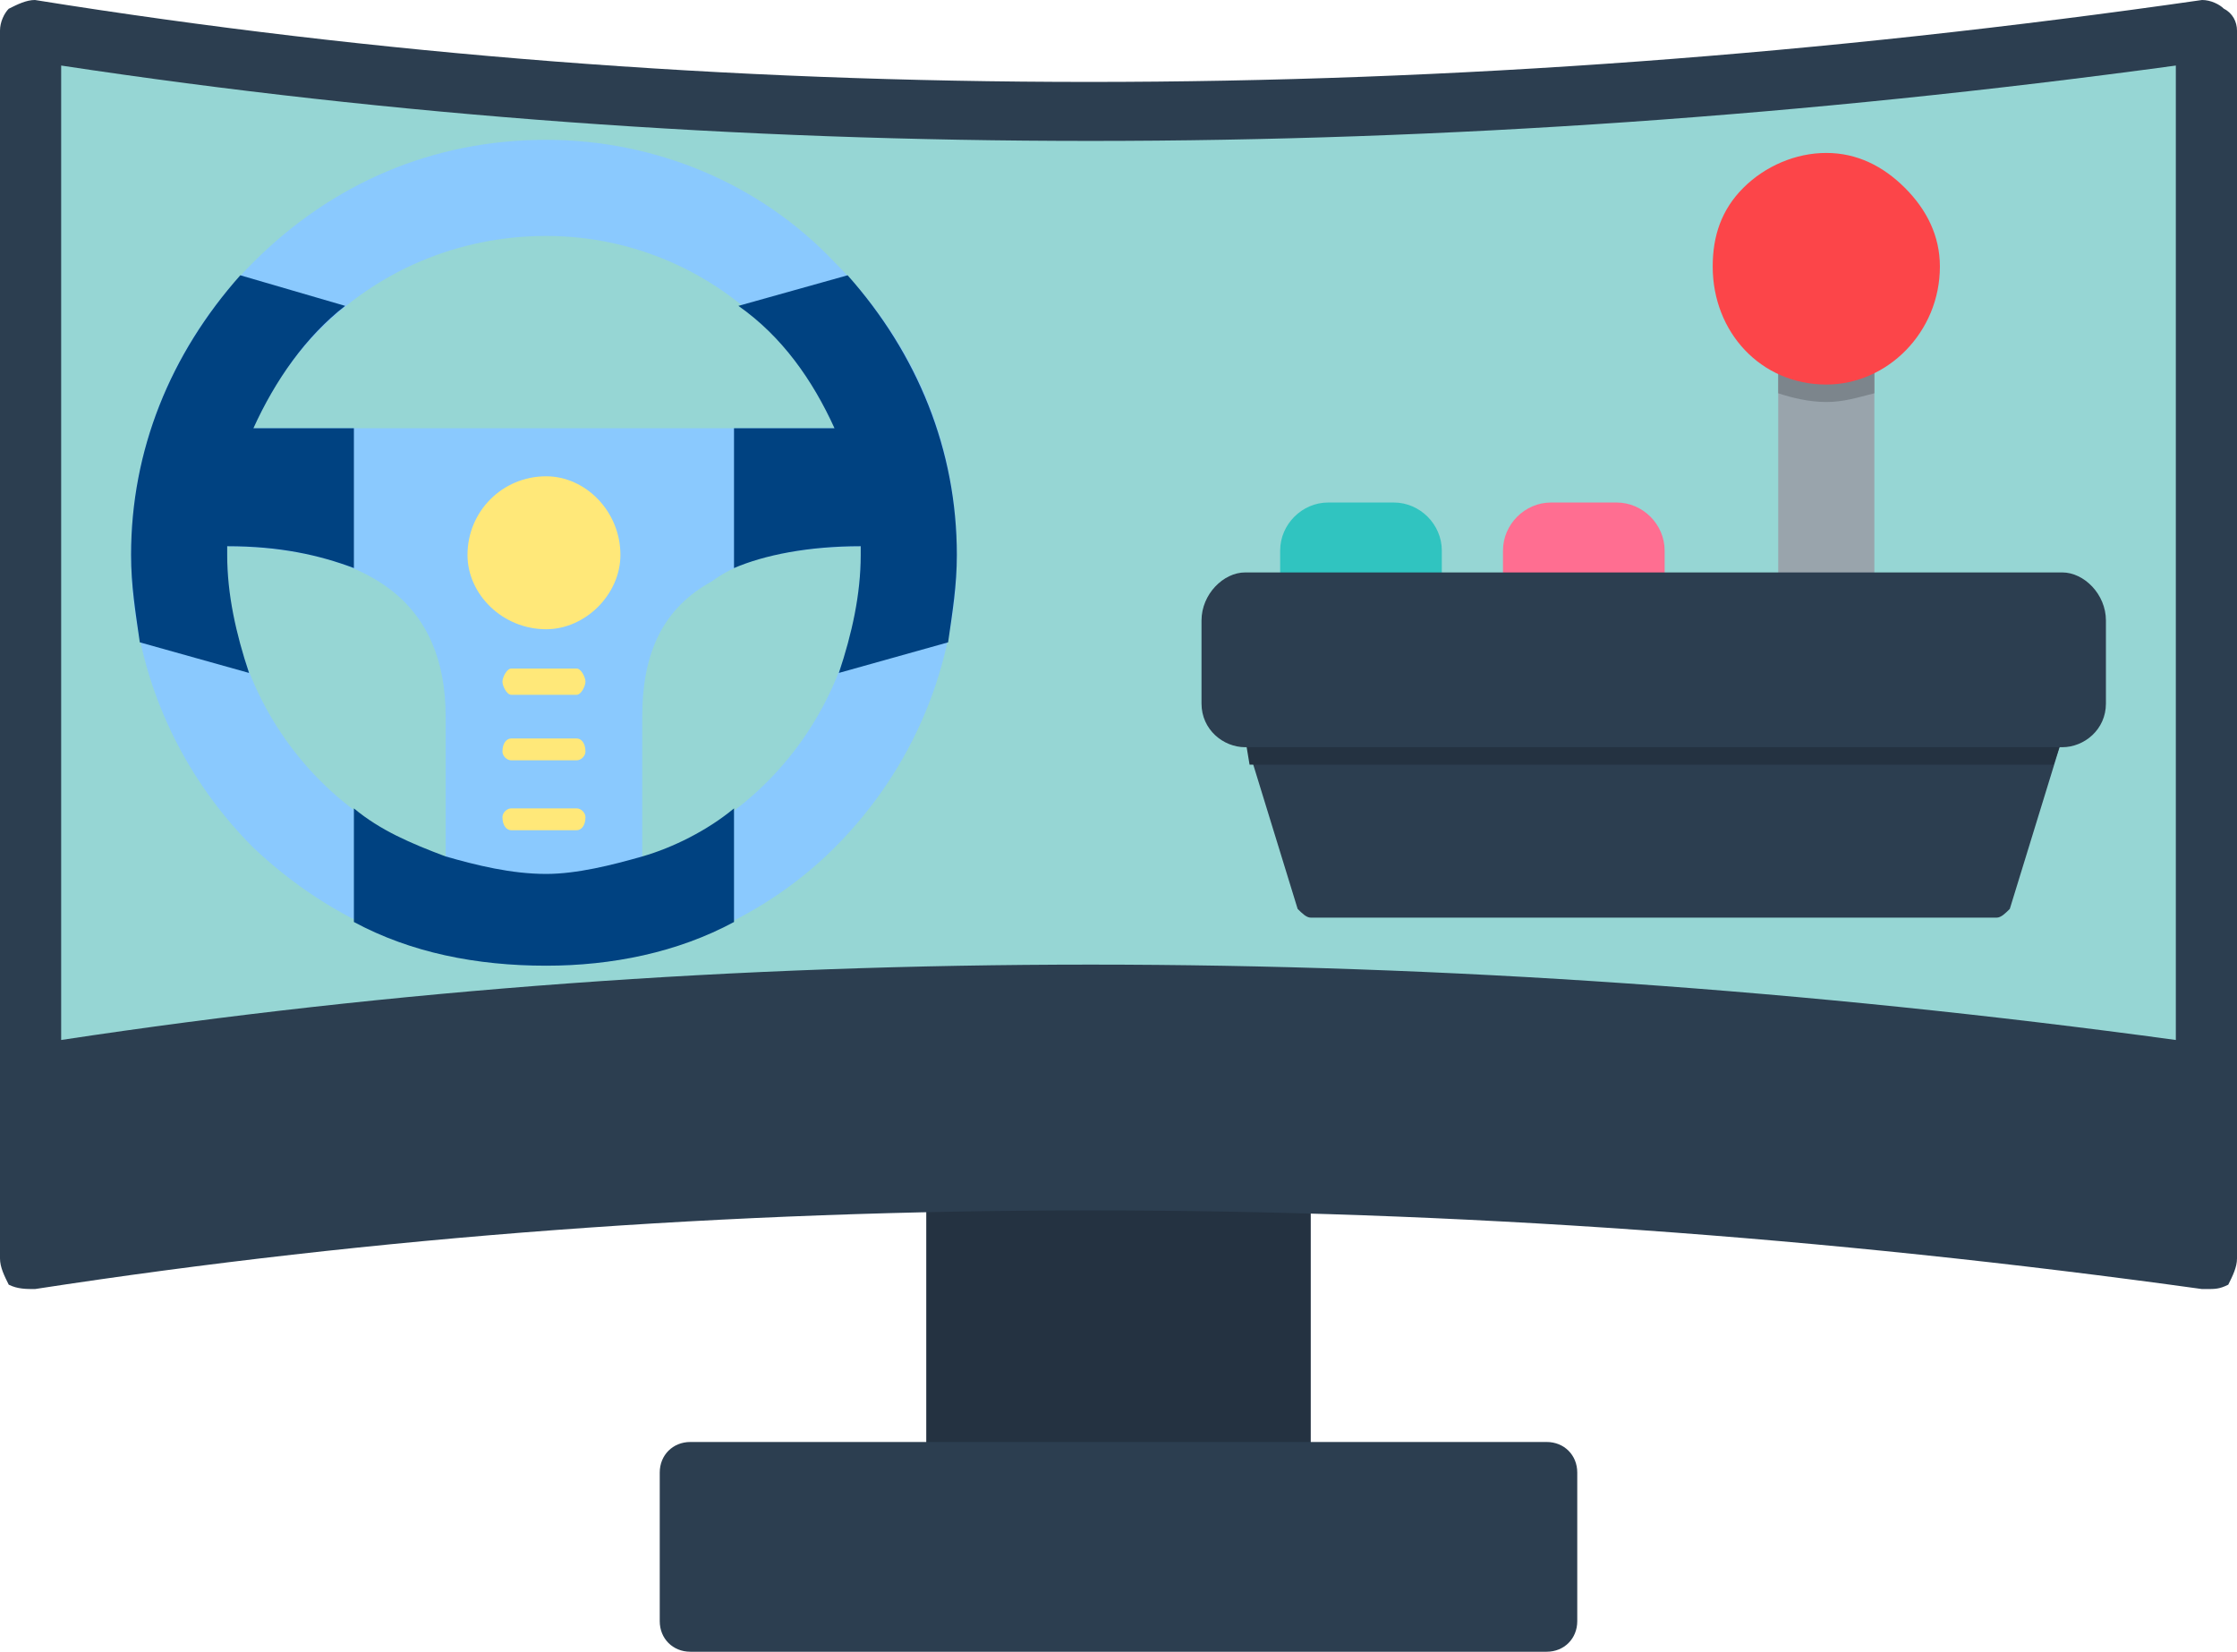 <?xml version="1.0" encoding="UTF-8"?><svg xmlns="http://www.w3.org/2000/svg" xmlns:xlink="http://www.w3.org/1999/xlink" clip-rule="evenodd" fill-rule="evenodd" height="378.0" image-rendering="optimizeQuality" preserveAspectRatio="xMidYMid meet" shape-rendering="geometricPrecision" text-rendering="geometricPrecision" version="1.0" viewBox="0.0 67.0 512.0 378.0" width="512.0" zoomAndPan="magnify"><g><g><g><g><path d="M293 411c-12,0 -62,0 -74,0 -4,0 -7,-3 -7,-7l0 -65c0,-4 3,-7 7,-7 13,0 61,0 74,0 4,0 7,3 7,7l0 65c0,4 -3,7 -7,7z" fill="#243241"/></g><g><path d="M505 362c0,0 -1,0 -1,0 -173,-24 -340,-24 -496,0 -2,0 -4,0 -6,-1 -1,-2 -2,-4 -2,-6l0 -281c0,-2 1,-4 2,-5 2,-1 4,-2 6,-2 156,25 322,25 496,0 2,0 4,1 5,2 2,1 3,3 3,5l0 281c0,2 -1,4 -2,6 -2,1 -3,1 -5,1z" fill="#2c3e50"/></g><g><path d="M498 305l0 -223c-169,23 -332,23 -484,0l0 223c152,-23 315,-23 484,0z" fill="#96d6d4"/></g><g><path d="M354 445l-196 0c-4,0 -7,-3 -7,-7l0 -34c0,-4 3,-7 7,-7l196 0c4,0 7,3 7,7l0 34c0,4 -3,7 -7,7z" fill="#2c3e50"/></g></g><g><g><path d="M117 220l15 0c1,0 2,2 2,3 0,1 -1,3 -2,3l-15 0c-1,0 -2,-2 -2,-3 0,-1 1,-3 2,-3z" fill="#ffe879"/></g><g><path d="M117 252l15 0c1,0 2,1 2,2 0,2 -1,3 -2,3l-15 0c-1,0 -2,-1 -2,-3 0,-1 1,-2 2,-2z" fill="#ffe879"/></g><g><path d="M117 236l15 0c1,0 2,1 2,3 0,1 -1,2 -2,2l-15 0c-1,0 -2,-1 -2,-2 0,-2 1,-3 2,-3z" fill="#ffe879"/></g><g><path d="M105 269c-2,0 -3,-1 -3,-3l0 -35c0,-26 -17,-39 -52,-39 -2,0 -3,-1 -3,-3l4 -21c0,-2 2,-3 3,-3l141 0c1,0 3,1 3,3l4 21c0,2 -1,3 -2,3 -16,0 -29,2 -37,8 -11,6 -16,16 -16,31l0 36c0,1 -1,2 -3,2 -6,0 -32,0 -39,0z" fill="#8ac9fe"/></g><g><path d="M132 226l-15 0c-1,0 -2,-2 -2,-3 0,-1 1,-3 2,-3l15 0c1,0 2,2 2,3 0,1 -1,3 -2,3z" fill="#ffe879"/></g><g><path d="M132 241l-15 0c-1,0 -2,-1 -2,-2 0,-2 1,-3 2,-3l15 0c1,0 2,1 2,3 0,1 -1,2 -2,2z" fill="#ffe879"/></g><g><path d="M132 257l-15 0c-1,0 -2,-1 -2,-3 0,-1 1,-2 2,-2l15 0c1,0 2,1 2,2 0,2 -1,3 -2,3z" fill="#ffe879"/></g><g><path d="M125 288c-26,0 -49,-10 -67,-27 -18,-18 -28,-42 -28,-67 0,-25 10,-49 28,-67 18,-18 41,-28 67,-28 25,0 49,10 66,28 18,18 28,41 28,67 0,25 -10,49 -28,67 -17,17 -41,27 -66,27zm0 -167c-41,0 -73,33 -73,73 0,40 32,73 73,73 40,0 72,-33 72,-73 0,-40 -32,-73 -72,-73z" fill="#8ac9fe"/></g><g><path d="M55 130c-16,18 -25,40 -25,64 0,7 1,13 2,20l25 7c-3,-9 -5,-18 -5,-27 0,-1 0,-1 0,-2 12,0 21,2 29,5l0 -32 -23 0c5,-11 12,-21 21,-28l-24 -7z" fill="#004281"/></g><g><path d="M194 130c16,18 25,40 25,64 0,7 -1,13 -2,20l-25 7c3,-9 5,-18 5,-27 0,-1 0,-1 0,-2 -12,0 -22,2 -29,5l0 -32 23 0c-5,-11 -12,-21 -22,-28l25 -7z" fill="#004281"/></g><g><path d="M147 263c-7,2 -15,4 -22,4 -8,0 -16,-2 -23,-4 -8,-3 -15,-6 -21,-11l0 26c13,7 28,10 44,10 15,0 30,-3 43,-10l0 -26c-6,5 -14,9 -21,11z" fill="#004281"/></g><g><path d="M107 194c0,-10 8,-18 18,-18 9,0 17,8 17,18 0,9 -8,17 -17,17 -10,0 -18,-8 -18,-17z" fill="#ffe879"/></g></g><g><g><path d="M426 204l-16 0c-2,0 -3,-1 -3,-3l0 -56c0,-2 1,-3 3,-3 1,0 2,1 2,3l11 0c0,-2 1,-3 3,-3 1,0 3,1 3,3l0 56c0,2 -2,3 -3,3z" fill="#99a4ac"/></g><g><path d="M407 157l0 -12c0,-2 1,-3 3,-3 1,0 2,1 2,3l11 0c0,-2 1,-3 3,-3 1,0 3,1 3,3l0 12c-4,1 -7,2 -11,2 -4,0 -8,-1 -11,-2z" fill="#7c858c"/></g><g><path d="M378 204c-1,0 -29,0 -31,0 -2,0 -3,-1 -3,-3l0 -8c0,-6 5,-11 11,-11l15 0c6,0 11,5 11,11l0 8c0,2 -1,3 -3,3z" fill="#ff6e91"/></g><g><path d="M327 204c-1,0 -30,0 -31,0 -2,0 -3,-1 -3,-3l0 -8c0,-6 5,-11 11,-11l15 0c6,0 11,5 11,11l0 8c0,2 -1,3 -3,3z" fill="#30c4c0"/></g><g><path d="M457 277l-157 0c-1,0 -2,-1 -3,-2l-12 -39c-1,-1 0,-3 2,-3 1,-1 3,0 3,2l177 0c0,-2 2,-3 3,-2 2,0 3,2 2,3l-12 39c-1,1 -2,2 -3,2z" fill="#2c3e50"/></g><g><path d="M286 242l-1 -6c-1,-1 0,-3 2,-3 1,-1 3,0 3,2l177 0c0,-2 2,-3 3,-2 2,0 3,2 2,3l-2 6 -184 0z" fill="#243241"/></g><g><path d="M285 204c-2,0 -4,2 -4,5l0 19c0,3 2,5 4,5l187 0c2,0 4,-2 4,-5l0 -19c0,-3 -2,-5 -4,-5l-187 0z"/></g><g><path d="M472 238l-187 0c-5,0 -10,-4 -10,-10l0 -19c0,-6 5,-11 10,-11l187 0c5,0 10,5 10,11l0 19c0,6 -5,10 -10,10z" fill="#2c3e50"/></g><g><path d="M418 155c-15,0 -26,-12 -26,-27 0,-7 2,-13 7,-18 5,-5 12,-8 19,-8 7,0 13,3 18,8 5,5 8,11 8,18 0,15 -12,27 -26,27z" fill="#fc4549"/></g></g></g></g></svg>